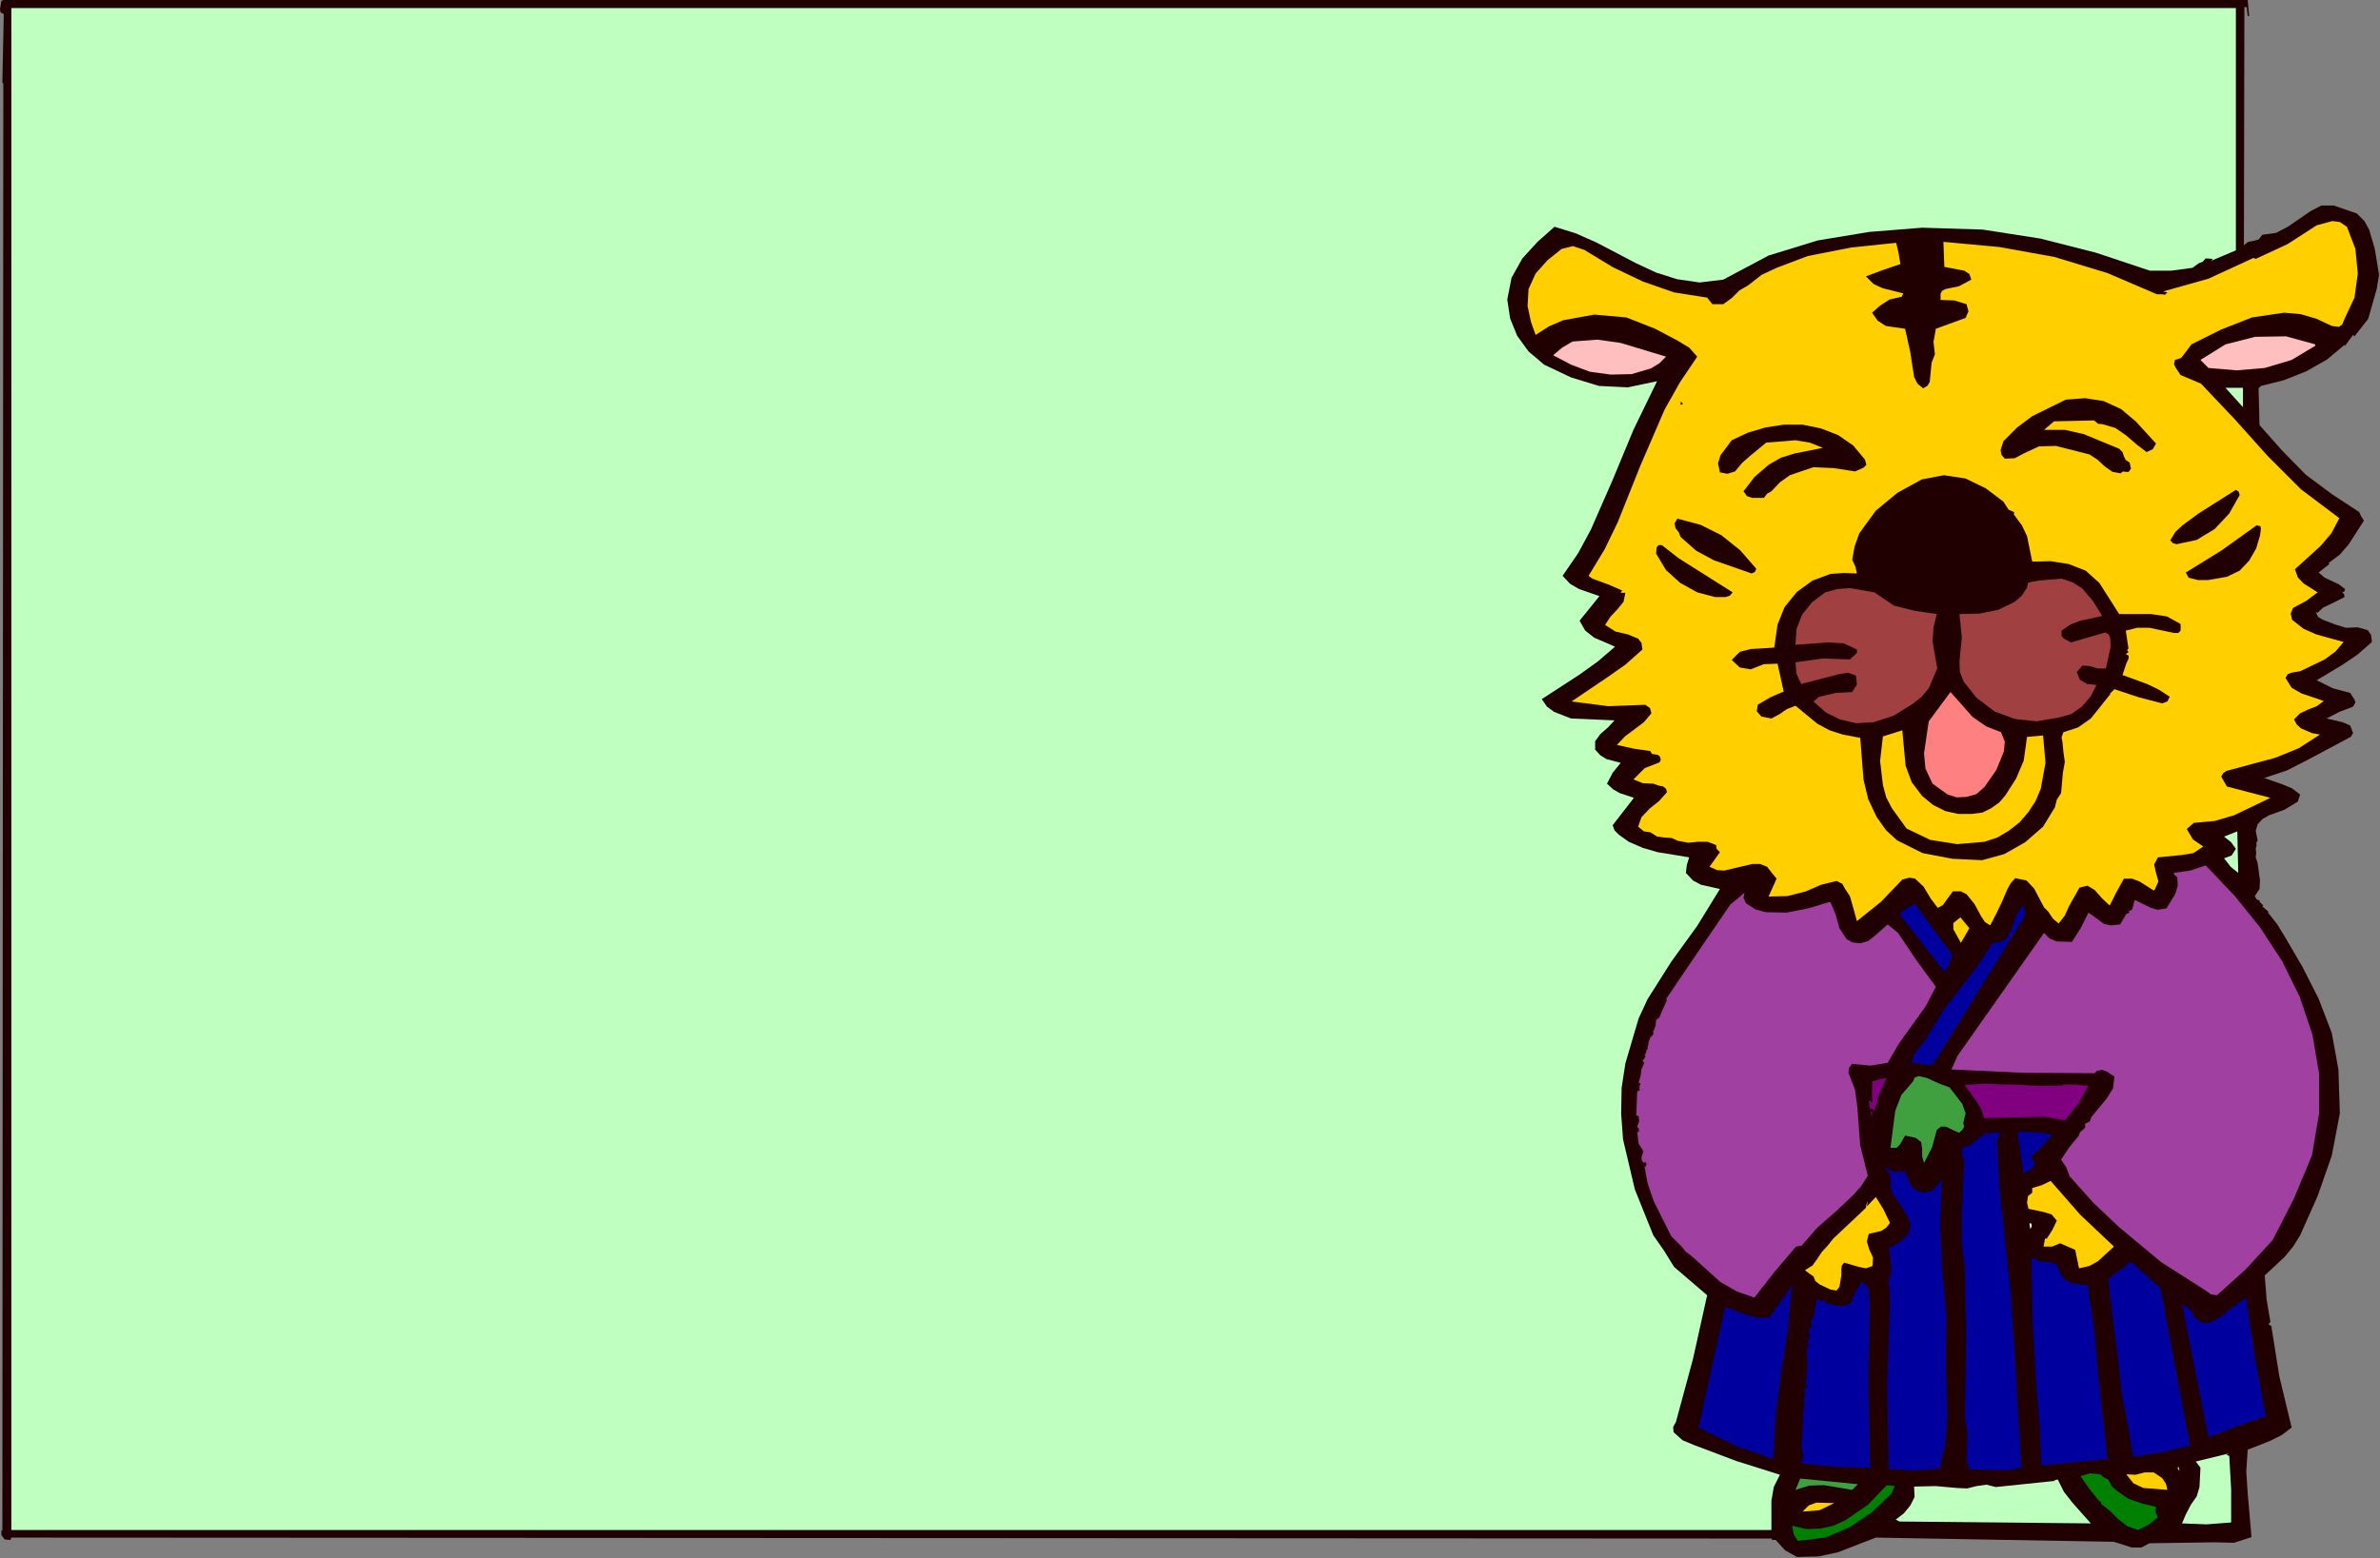 <?xml version="1.0" encoding="UTF-8" standalone="no"?>
<svg
   xmlns:dc="http://purl.org/dc/elements/1.1/"
   xmlns:cc="http://creativecommons.org/ns#"
   xmlns:rdf="http://www.w3.org/1999/02/22-rdf-syntax-ns#"
   xmlns:svg="http://www.w3.org/2000/svg"
   xmlns="http://www.w3.org/2000/svg"
   xmlns:sodipodi="http://sodipodi.sourceforge.net/DTD/sodipodi-0.dtd"
   xmlns:inkscape="http://www.inkscape.org/namespaces/inkscape"
   version="1.0"
   width="127.94mm"
   height="83.795mm"
   id="svg110"
   sodipodi:docname="ETOTR008.WMF">
  <rect width="100%" height="100%" fill="#808080" stroke="none"/>
  <sodipodi:namedview
     pagecolor="#ffffff"
     bordercolor="#666666"
     borderopacity="1"
     objecttolerance="10"
     gridtolerance="10"
     guidetolerance="10"
     inkscape:pageopacity="0"
     inkscape:pageshadow="2"
     inkscape:window-width="640"
     inkscape:window-height="480"
     id="namedview112" />
  <defs
     id="defs6">
    <clipPath
       clipPathUnits="userSpaceOnUse"
       id="clipWmfPath1">
      <path
         d="M 0,0 L 483.456,0 L 483.456,316.608 L 0,316.608 z"
         id="path2" />
    </clipPath>
    <pattern
       id="WMFhbasepattern"
       patternUnits="userSpaceOnUse"
       width="6"
       height="6"
       x="0"
       y="0" />
  </defs>
  <path
     style="fill:#200000;fill-rule:evenodd;fill-opacity:1;stroke:none;"
     clip-path="url(#clipWmfPath1)"
     d="  M 456.96,3.264   L 456.672,3.264   L 456.48,1.44   L 456,1.44   L 455.904,49.824   L 456.768,49.152   L 457.824,48.96   L 458.88,48.672   L 459.648,47.712   L 462.432,47.328   L 464.832,46.08   L 469.44,42.912   L 471.648,41.76   L 474.144,41.76   L 478.848,43.392   L 480.384,44.928   L 481.344,46.656   L 482.496,50.592   L 483.36,55.872   L 482.88,58.752   L 481.152,64.8   L 478.368,68.352   L 478.08,68.064   L 476.448,70.272   L 476.448,70.368   L 476.352,70.08   L 472.8,73.056   L 468.576,75.456   L 463.968,77.28   L 459.36,78.432   L 458.88,78.912   L 459.072,86.4   L 463.68,91.584   L 468.48,96.48   L 473.76,100.416   L 479.328,104.064   L 479.712,104.928   L 480.288,105.792   L 477.216,110.592   L 475.392,112.704   L 473.088,114.432   L 473.28,114.624   L 471.072,116.352   L 472.32,117.408   L 473.76,118.08   L 475.2,118.752   L 476.448,119.712   L 476.352,120.192   L 475.872,120.384   L 476.256,120.768   L 476.352,121.344   L 473.472,122.784   L 472.032,123.456   L 470.88,124.512   L 470.496,124.416   L 470.976,125.376   L 471.936,125.952   L 474.432,126.912   L 476.64,127.584   L 479.04,127.488   L 481.056,128.064   L 481.728,129.024   L 481.92,130.464   L 478.944,133.056   L 475.968,135.072   L 470.688,138.24   L 473.952,139.872   L 477.504,140.832   L 478.368,142.176   L 478.56,142.752   L 478.08,143.616   L 475.296,144.672   L 472.704,146.016   L 475.968,146.784   L 477.504,147.456   L 478.08,148.992   L 477.6,149.76   L 468.96,154.368   L 464.64,156.576   L 460.032,158.112   L 463.872,159.456   L 465.696,160.224   L 467.328,161.472   L 466.848,162.912   L 464.16,164.544   L 460.992,165.696   L 459.648,166.464   L 458.688,167.52   L 458.304,168.864   L 458.688,170.784   L 458.4,171.36   L 458.496,171.744   L 458.304,172.512   L 458.4,173.28   L 458.304,174.24   L 458.688,175.392   L 459.168,178.944   L 459.072,180.672   L 458.112,182.112   L 458.496,182.784   L 459.168,183.072   L 459.072,183.264   L 459.84,184.032   L 459.648,184.224   L 460.896,185.28   L 460.8,185.472   L 462.624,187.776   L 464.16,190.272   L 467.808,196.512   L 471.072,202.944   L 473.76,209.952   L 475.104,217.344   L 475.392,226.272   L 473.76,234.816   L 470.88,243.072   L 467.328,251.04   L 465.888,253.344   L 464.16,255.456   L 460.128,259.2   L 460.512,264.096   L 461.28,268.608   L 460.896,269.184   L 461.472,269.472   L 463.104,279.744   L 465.6,290.112   L 463.584,291.648   L 461.28,292.8   L 456.672,294.624   L 456.384,299.04   L 456.672,303.456   L 457.44,312.384   L 453.888,313.536   L 449.952,313.44   L 436.704,313.632   L 435.072,314.496   L 433.152,314.496   L 429.504,313.344   L 381.12,312.48   L 373.44,315.456   L 369.408,316.32   L 365.088,316.416   L 362.688,315.072   L 360.768,312.96   L 360,312.96   L 360,312.672   L 2.304,312.48   L 2.112,312.96   L 0.96,312.864   L 0.288,312   L 0.288,311.04   L 0.48,311.04   L 0.672,16.992   L 0.48,16.8   L 0.768,2.88   L 0.096,2.496   L 0,1.824   L 0.288,0.192   L 0.672,0   L 456.672,0   L 456.96,3.264  z "
     id="path8" />
  <path
     style="fill:#bfffbf;fill-rule:evenodd;fill-opacity:1;stroke:none;"
     clip-path="url(#clipWmfPath1)"
     d="  M 454.272,50.88   L 449.28,52.992   L 449.568,52.608   L 448.128,52.512   L 447.552,53.184   L 446.784,53.472   L 445.44,54.432   L 441.12,55.008   L 436.8,55.008   L 425.856,51.36   L 414.528,48.48   L 402.816,46.656   L 390.528,46.272   L 379.776,47.136   L 369.312,48.864   L 359.328,51.936   L 350.112,56.832   L 345.312,57.408   L 340.704,56.736   L 336.48,55.392   L 332.352,53.472   L 324.288,49.248   L 320.16,47.424   L 315.84,46.08   L 312.384,49.152   L 309.312,52.512   L 307.104,56.448   L 306.24,60.864   L 306.816,64.704   L 308.256,68.256   L 310.56,71.424   L 313.728,74.112   L 319.2,76.704   L 324.864,78.432   L 330.72,78.72   L 336.672,77.472   L 331.872,87.36   L 327.648,97.536   L 323.232,107.616   L 320.64,112.416   L 317.472,117.024   L 319.008,118.656   L 320.832,119.712   L 324.96,121.152   L 320.928,126.144   L 322.08,128.16   L 323.904,129.6   L 328.128,131.424   L 324.672,134.4   L 320.928,137.088   L 313.248,142.08   L 314.304,143.616   L 315.744,144.672   L 319.2,146.016   L 328.032,146.4   L 326.688,147.84   L 325.152,149.184   L 324.096,150.624   L 324.096,152.352   L 325.152,153.504   L 326.4,154.272   L 329.28,155.04   L 327.648,157.056   L 326.496,159.264   L 327.744,160.416   L 329.088,161.184   L 331.968,162.144   L 327.648,167.712   L 328.032,168.768   L 328.896,169.632   L 330.912,171.072   L 333.792,172.32   L 336.768,173.184   L 343.2,174.24   L 342.72,175.776   L 342.528,177.408   L 343.968,178.944   L 345.6,179.808   L 349.44,180.672   L 344.832,188.16   L 339.552,195.456   L 334.752,203.04   L 332.928,206.976   L 331.68,211.2   L 330.24,216.096   L 329.472,221.088   L 329.376,226.368   L 329.76,231.552   L 332.16,241.728   L 335.904,251.04   L 338.112,254.208   L 340.128,257.472   L 346.848,263.232   L 343.968,276.192   L 340.512,288.96   L 339.936,290.016   L 340.032,291.072   L 341.856,292.704   L 344.16,293.664   L 352.8,296.928   L 361.632,299.712   L 360.384,302.208   L 359.904,304.992   L 359.904,310.944   L 2.304,310.944   L 2.304,1.632   L 454.272,1.632   L 454.272,50.88  z "
     id="path10" />
  <path
     style="fill:#ffcf00;fill-rule:evenodd;fill-opacity:1;stroke:none;"
     clip-path="url(#clipWmfPath1)"
     d="  M 476.832,46.08   L 478.56,50.592   L 479.04,55.584   L 478.368,60.48   L 476.352,64.8   L 475.872,65.952   L 475.2,66.432   L 473.76,66.24   L 470.688,64.8   L 467.424,63.84   L 464.064,63.552   L 457.536,64.512   L 451.2,67.008   L 445.248,69.984   L 443.808,71.904   L 443.136,72.768   L 441.888,73.152   L 441.696,74.016   L 442.08,74.784   L 443.04,76.224   L 447.168,77.952   L 454.08,85.248   L 460.608,92.544   L 467.52,99.456   L 475.296,105.312   L 473.664,108.384   L 471.456,110.976   L 466.272,115.68   L 466.848,117.312   L 468,118.56   L 470.88,120.384   L 468.576,122.112   L 465.888,123.552   L 465.408,124.704   L 465.696,125.952   L 468,127.776   L 470.592,128.928   L 476.16,130.464   L 474.528,132.384   L 472.32,134.016   L 467.328,136.416   L 465.6,136.704   L 464.832,136.992   L 464.352,137.76   L 465.6,139.776   L 467.616,140.928   L 472.128,142.464   L 470.688,143.52   L 468.96,144.192   L 467.328,144.96   L 466.08,146.208   L 466.656,147.264   L 467.52,148.032   L 469.728,148.992   L 471.36,149.28   L 467.04,152.064   L 462.336,153.984   L 452.352,156.672   L 451.68,157.152   L 451.296,157.824   L 452.448,159.84   L 461.28,162.144   L 453.888,165.696   L 449.952,166.848   L 445.728,167.232   L 444.288,168.48   L 445.536,170.592   L 447.648,172.032   L 445.632,173.376   L 443.328,173.76   L 438.432,174.24   L 437.664,175.68   L 438.048,177.408   L 438.528,179.136   L 437.76,180.864   L 437.568,180.96   L 434.688,179.136   L 433.152,178.56   L 431.52,178.56   L 429.984,181.344   L 428.64,184.032   L 427.104,182.592   L 425.568,180.864   L 424.128,180   L 422.496,180.384   L 420.384,184.128   L 419.52,186.048   L 418.272,187.68   L 417.12,186.72   L 416.16,185.28   L 415.296,184.416   L 413.28,180.576   L 411.744,178.944   L 409.44,178.464   L 408.576,179.424   L 407.904,180.576   L 406.752,183.264   L 405.6,185.664   L 404.352,188.064   L 403.296,187.392   L 402.528,186.24   L 401.184,183.744   L 399.552,181.728   L 398.4,181.152   L 396.768,181.152   L 395.424,182.976   L 394.752,183.936   L 393.696,184.512   L 392.256,182.592   L 390.816,180.192   L 389.088,178.56   L 387.936,178.368   L 386.496,178.752   L 382.176,183.264   L 377.28,187.2   L 376.32,183.744   L 375.84,182.112   L 374.88,180.672   L 374.304,179.616   L 373.152,179.04   L 369.984,179.808   L 366.912,181.152   L 363.168,182.112   L 359.328,182.208   L 360.96,178.56   L 360,177.408   L 359.04,176.16   L 357.6,175.584   L 356.064,175.584   L 353.184,176.256   L 350.304,176.928   L 348.864,176.832   L 347.328,176.16   L 349.44,173.184   L 348.768,172.512   L 348.672,171.744   L 346.944,171.072   L 345.024,171.072   L 343.008,171.264   L 340.896,170.88   L 339.648,170.304   L 338.112,170.208   L 336.672,170.016   L 335.328,169.152   L 333.984,168.96   L 332.832,168   L 333.504,166.08   L 335.136,164.352   L 337.056,162.816   L 338.688,160.992   L 338.496,160.32   L 337.92,159.84   L 336.96,159.648   L 335.904,159.264   L 333.792,159.168   L 331.872,158.4   L 334.176,156.096   L 337.152,154.944   L 337.44,154.368   L 337.248,153.792   L 336.864,153.408   L 336.192,153.312   L 335.616,153.216   L 335.328,152.64   L 331.968,152.16   L 328.512,151.392   L 330.144,149.664   L 332.064,148.224   L 333.984,146.784   L 335.52,144.96   L 335.232,143.904   L 334.272,143.232   L 326.784,143.52   L 319.296,142.56   L 326.688,137.568   L 330.24,135.072   L 333.696,132   L 333.504,130.656   L 332.832,129.792   L 330.72,128.928   L 328.224,128.352   L 326.112,127.008   L 327.168,125.376   L 328.608,123.84   L 329.856,122.304   L 330.24,120.48   L 329.28,120.48   L 329.568,120   L 326.688,118.752   L 323.52,117.6   L 322.752,117.024   L 326.016,111.648   L 328.704,106.08   L 333.312,94.56   L 338.208,83.232   L 341.28,77.76   L 344.832,72.48   L 343.2,70.656   L 340.992,69.312   L 336.288,66.816   L 330.432,64.512   L 323.904,63.936   L 317.568,65.088   L 314.688,66.336   L 312,68.064   L 311.04,65.376   L 310.368,62.208   L 310.56,58.752   L 312,55.584   L 314.4,52.896   L 317.28,50.592   L 319.584,50.016   L 321.888,50.784   L 327.744,54.336   L 333.792,57.216   L 340.128,59.424   L 346.848,60.48   L 347.904,61.824   L 350.112,61.824   L 351.84,60.576   L 353.376,59.04   L 355.2,57.984   L 357.888,55.872   L 360.96,54.432   L 367.296,52.032   L 376.128,50.304   L 385.248,49.344   L 385.728,51.36   L 386.112,53.664   L 382.464,54.912   L 379.104,56.16   L 380.64,57.696   L 382.464,58.56   L 386.688,59.616   L 386.4,60.288   L 385.632,60.48   L 383.904,60.864   L 381.984,62.112   L 380.352,63.552   L 381.504,65.184   L 383.136,66.24   L 387.072,66.816   L 388.128,71.616   L 388.896,76.608   L 389.568,77.952   L 390.72,78.912   L 391.584,78.432   L 392.064,77.664   L 392.256,75.744   L 392.448,73.728   L 393.12,72   L 392.832,69.504   L 393.312,66.816   L 399.36,64.608   L 399.936,63.264   L 399.552,61.824   L 397.056,61.056   L 394.272,60.96   L 394.272,59.712   L 394.56,59.136   L 395.232,58.752   L 398.016,58.176   L 400.512,56.832   L 400.128,55.68   L 399.072,55.008   L 395.04,54.24   L 394.848,49.152   L 406.272,50.208   L 417.408,52.224   L 428.16,55.488   L 438.24,59.808   L 439.296,59.808   L 439.872,59.904   L 440.352,59.424   L 439.488,59.232   L 448.704,56.64   L 457.44,52.608   L 457.824,52.416   L 458.304,52.608   L 464.736,49.632   L 470.688,45.792   L 473.856,44.928   L 475.392,45.12   L 476.832,46.08  z "
     id="path12" />
  <path
     style="fill:#000000;fill-rule:evenodd;fill-opacity:1;stroke:none;"
     clip-path="url(#clipWmfPath1)"
     d="  M 338.688,45.6   L 339.552,46.752   L 338.688,45.6  z "
     id="path14" />
  <path
     style="fill:#ffbfbf;fill-rule:evenodd;fill-opacity:1;stroke:none;"
     clip-path="url(#clipWmfPath1)"
     d="  M 470.4,69.984   L 470.4,70.272   L 465.6,73.152   L 460.128,74.784   L 454.464,75.264   L 448.704,74.784   L 447.072,73.152   L 452.16,69.984   L 458.208,68.448   L 464.448,68.352   L 470.4,69.984  z "
     id="path16" />
  <path
     style="fill:#ffbfbf;fill-rule:evenodd;fill-opacity:1;stroke:none;"
     clip-path="url(#clipWmfPath1)"
     d="  M 338.496,72.48   L 337.152,73.824   L 335.424,74.88   L 331.488,76.032   L 327.264,76.128   L 323.04,75.552   L 319.2,74.112   L 315.552,72.192   L 317.376,70.656   L 319.488,69.408   L 324.576,69.024   L 329.28,69.696   L 338.496,72.48  z "
     id="path18" />
  <path
     style="fill:#bfffbf;fill-rule:evenodd;fill-opacity:1;stroke:none;"
     clip-path="url(#clipWmfPath1)"
     d="  M 455.712,82.752   L 452.16,78.816   L 455.712,78.816   L 455.712,82.752  z "
     id="path20" />
  <path
     style="fill:#200000;fill-rule:evenodd;fill-opacity:1;stroke:none;"
     clip-path="url(#clipWmfPath1)"
     d="  M 438.048,90.144   L 437.376,91.296   L 436.128,91.872   L 434.112,90.336   L 432,88.512   L 429.792,86.976   L 427.2,86.208   L 426.24,86.112   L 425.472,85.44   L 417.312,85.632   L 415.296,87.36   L 419.52,87.36   L 423.36,88.224   L 430.56,91.2   L 431.232,91.872   L 431.52,92.736   L 431.904,93.504   L 432.672,93.984   L 432.96,95.232   L 432.48,95.904   L 431.904,95.904   L 431.328,95.808   L 430.848,96.192   L 429.216,95.904   L 427.584,94.752   L 426.144,93.408   L 424.512,92.352   L 417.696,90.624   L 414.24,90.72   L 411.168,92.16   L 409.344,93.12   L 407.328,93.216   L 406.656,92.448   L 406.464,91.488   L 407.04,89.664   L 409.824,86.88   L 412.896,84.576   L 419.712,81.216   L 423.648,80.928   L 427.392,81.504   L 430.944,83.136   L 433.92,85.632   L 438.048,90.144  z "
     id="path22" />
  <path
     style="fill:#000000;fill-rule:evenodd;fill-opacity:1;stroke:none;"
     clip-path="url(#clipWmfPath1)"
     d="  M 341.472,82.272   L 341.472,81.6   L 341.952,82.08   L 341.472,82.272  z "
     id="path24" />
  <path
     style="fill:#200000;fill-rule:evenodd;fill-opacity:1;stroke:none;"
     clip-path="url(#clipWmfPath1)"
     d="  M 378.912,93.408   L 379.2,94.464   L 378.624,95.04   L 376.896,95.808   L 372.576,95.136   L 368.448,94.944   L 363.648,96.576   L 361.632,98.016   L 359.904,99.84   L 359.04,100.32   L 358.368,101.184   L 355.968,101.184   L 354.912,100.8   L 354.24,99.84   L 356.448,96.96   L 359.328,94.464   L 361.824,93.024   L 364.608,92.16   L 370.368,91.008   L 367.68,89.952   L 364.8,89.472   L 358.848,89.952   L 355.584,92.64   L 353.952,94.08   L 352.512,95.808   L 350.976,96.288   L 349.44,96   L 349.056,94.176   L 349.536,92.544   L 351.84,89.472   L 355.104,87.936   L 358.656,86.88   L 362.4,86.304   L 366.24,86.304   L 369.984,87.072   L 373.44,88.416   L 376.512,90.528   L 378.912,93.408  z "
     id="path26" />
  <path
     style="fill:#200000;fill-rule:evenodd;fill-opacity:1;stroke:none;"
     clip-path="url(#clipWmfPath1)"
     d="  M 408.096,103.584   L 408.96,103.968   L 409.248,104.16   L 409.152,104.544   L 410.784,106.752   L 411.84,108.96   L 412.896,114.144   L 416.64,114.048   L 420.288,114.624   L 423.744,115.968   L 426.528,118.464   L 430.56,124.8   L 437.088,124.8   L 440.256,125.28   L 443.04,126.816   L 443.04,128.16   L 442.56,128.64   L 441.696,128.64   L 436.704,127.584   L 434.208,127.584   L 431.904,128.16   L 432.48,132   L 432.288,131.808   L 432.192,132.192   L 432.48,132.48   L 431.904,132.96   L 432.48,133.248   L 432.48,133.824   L 432,134.88   L 431.232,137.184   L 436.224,139.008   L 438.624,140.16   L 440.832,141.6   L 440.352,142.56   L 439.296,142.944   L 434.496,141.696   L 429.6,140.064   L 428.64,141.024   L 428.832,141.216   L 428.64,141.216   L 424.8,146.016   L 422.208,147.84   L 419.232,148.8   L 418.848,149.856   L 419.04,150.816   L 419.232,152.832   L 419.52,154.848   L 419.136,156.96   L 418.752,161.184   L 417.888,162.528   L 417.504,164.064   L 415.104,168   L 411.456,171.168   L 407.232,173.568   L 402.72,174.816   L 396.672,174.528   L 390.624,173.376   L 385.44,170.784   L 383.232,168.768   L 381.312,166.08   L 379.584,162.432   L 378.624,158.496   L 377.952,149.952   L 374.4,149.28   L 371.712,148.416   L 369.216,147.072   L 364.8,143.424   L 363.072,144.096   L 361.536,145.152   L 359.904,146.016   L 357.888,145.632   L 356.928,144.576   L 357.12,143.232   L 359.712,141.696   L 362.4,140.544   L 361.152,134.88   L 358.368,134.976   L 355.68,136.032   L 353.472,135.648   L 351.84,134.112   L 353.472,132.48   L 355.68,131.904   L 360.48,131.616   L 361.152,126.912   L 362.592,123.36   L 365.088,120.288   L 368.256,117.984   L 371.904,116.64   L 374.592,116.448   L 377.28,116.544   L 376.992,115.2   L 376.32,113.76   L 376.8,111.072   L 377.76,108.384   L 381.12,103.776   L 385.536,100.128   L 390.432,97.44   L 394.944,96.576   L 399.36,97.248   L 403.488,99.264   L 407.04,101.952   L 408.096,103.584  z "
     id="path28" />
  <path
     style="fill:#200000;fill-rule:evenodd;fill-opacity:1;stroke:none;"
     clip-path="url(#clipWmfPath1)"
     d="  M 455.04,100.608   L 452.928,104.352   L 449.952,107.52   L 446.304,109.728   L 442.272,110.592   L 441.504,110.4   L 440.928,109.824   L 441.984,108.096   L 443.424,106.752   L 446.688,104.352   L 454.272,99.552   L 454.848,99.936   L 455.04,100.608  z "
     id="path30" />
  <path
     style="fill:#200000;fill-rule:evenodd;fill-opacity:1;stroke:none;"
     clip-path="url(#clipWmfPath1)"
     d="  M 407.04,106.752   L 408.384,109.344   L 408.768,112.224   L 408.48,115.296   L 407.52,117.984   L 406.368,119.52   L 404.928,120.384   L 401.568,121.056   L 397.824,121.152   L 394.368,121.824   L 388.992,121.056   L 386.4,120.384   L 384,119.04   L 381.792,116.928   L 380.16,114.432   L 380.544,111.936   L 381.408,109.632   L 384.48,105.696   L 388.704,102.624   L 393.12,100.416   L 397.248,99.936   L 400.896,101.184   L 404.16,103.68   L 407.04,106.752  z "
     id="path32" />
  <path
     style="fill:#200000;fill-rule:evenodd;fill-opacity:1;stroke:none;"
     clip-path="url(#clipWmfPath1)"
     d="  M 356.832,115.584   L 356.544,116.256   L 355.872,116.544   L 348.192,113.856   L 344.64,111.936   L 341.472,109.152   L 341.088,108.192   L 340.416,107.328   L 340.224,106.368   L 340.8,105.408   L 345.504,106.656   L 349.728,108.768   L 353.568,111.84   L 356.832,115.584  z "
     id="path34" />
  <path
     style="fill:#200000;fill-rule:evenodd;fill-opacity:1;stroke:none;"
     clip-path="url(#clipWmfPath1)"
     d="  M 459.168,108.864   L 458.4,111.456   L 456.96,113.952   L 455.04,115.968   L 452.448,117.216   L 448.608,117.888   L 446.592,117.888   L 444.672,117.408   L 444.096,116.352   L 451.392,111.84   L 458.496,106.752   L 459.264,106.944   L 459.36,107.52   L 459.168,108.864  z "
     id="path36" />
  <path
     style="fill:#200000;fill-rule:evenodd;fill-opacity:1;stroke:none;"
     clip-path="url(#clipWmfPath1)"
     d="  M 337.632,110.784   L 341.088,113.472   L 344.736,115.776   L 352.032,120.384   L 351.456,121.056   L 350.592,121.344   L 348.48,121.344   L 344.832,120.384   L 341.376,118.464   L 338.496,115.872   L 336.48,112.512   L 336.576,111.264   L 336.96,110.784   L 337.632,110.784  z "
     id="path38" />
  <path
     style="fill:#a04040;fill-rule:evenodd;fill-opacity:1;stroke:none;"
     clip-path="url(#clipWmfPath1)"
     d="  M 427.104,125.184   L 422.688,126.144   L 420.672,126.912   L 418.848,128.16   L 418.848,129.216   L 419.328,129.792   L 420.768,130.56   L 427.68,128.544   L 428.448,128.928   L 428.736,129.6   L 428.832,131.424   L 427.872,135.84   L 426.24,135.84   L 424.512,135.36   L 423.072,135.264   L 421.92,136.608   L 422.592,138.144   L 424.032,139.008   L 425.952,139.2   L 424.8,141.504   L 422.976,143.616   L 420.768,145.152   L 418.272,145.824   L 413.76,146.592   L 409.344,146.112   L 405.216,144.576   L 401.568,141.792   L 398.976,138.528   L 398.208,136.608   L 398.112,134.4   L 398.592,129.504   L 398.112,124.8   L 402.144,124.704   L 405.984,123.936   L 409.344,122.304   L 410.784,121.056   L 411.84,119.424   L 412.032,118.464   L 412.608,118.272   L 414.24,117.984   L 418.848,117.6   L 421.152,118.368   L 423.072,119.616   L 425.28,122.208   L 427.104,125.184  z "
     id="path40" />
  <path
     style="fill:#a04040;fill-rule:evenodd;fill-opacity:1;stroke:none;"
     clip-path="url(#clipWmfPath1)"
     d="  M 384.768,123.072   L 388.992,124.128   L 393.504,124.8   L 392.832,127.488   L 392.64,130.368   L 393.6,135.84   L 391.872,139.872   L 390.432,141.6   L 388.608,143.04   L 384.768,145.44   L 380.64,146.784   L 377.088,146.976   L 373.824,146.208   L 370.944,144.768   L 368.448,142.56   L 369.6,141.6   L 372.96,140.832   L 376.32,140.64   L 377.28,139.104   L 377.088,137.28   L 375.456,136.704   L 373.728,136.992   L 365.952,139.008   L 364.992,136.896   L 364.8,134.592   L 370.368,133.824   L 375.84,134.016   L 376.8,133.152   L 377.28,132.672   L 377.28,132   L 374.592,130.752   L 371.328,130.56   L 364.8,131.04   L 364.992,127.872   L 366.144,124.896   L 368.16,122.4   L 370.848,120.384   L 373.248,119.712   L 375.84,119.52   L 380.832,120.384   L 384.768,123.072  z "
     id="path42" />
  <path
     style="fill:#ff8080;fill-rule:evenodd;fill-opacity:1;stroke:none;"
     clip-path="url(#clipWmfPath1)"
     d="  M 406.56,148.8   L 407.328,150.72   L 407.136,152.736   L 405.6,156.48   L 403.2,159.936   L 401.568,161.376   L 399.552,161.952   L 397.536,162.048   L 395.712,161.472   L 392.64,159.264   L 391.2,156.192   L 390.912,153.12   L 391.872,146.592   L 396.288,140.64   L 400.8,145.728   L 403.584,147.648   L 406.56,148.8  z "
     id="path44" />
  <path
     style="fill:#ffcf00;fill-rule:evenodd;fill-opacity:1;stroke:none;"
     clip-path="url(#clipWmfPath1)"
     d="  M 386.496,148.416   L 387.168,155.616   L 388.416,158.976   L 390.528,161.76   L 392.736,163.584   L 395.232,164.832   L 397.824,165.408   L 400.704,165.408   L 402.816,165.12   L 404.544,164.256   L 406.176,163.104   L 407.424,161.664   L 409.632,158.208   L 411.168,154.56   L 411.84,149.76   L 415.104,149.472   L 415.584,155.04   L 414.624,160.32   L 413.568,162.816   L 412.128,165.024   L 410.304,167.136   L 408.096,168.864   L 405.792,170.208   L 403.2,171.072   L 397.632,171.552   L 392.16,170.688   L 387.36,168.384   L 384.384,164.256   L 383.232,162.048   L 382.56,159.552   L 381.984,154.656   L 382.56,149.664   L 386.496,148.416  z "
     id="path46" />
  <path
     style="fill:#bfffbf;fill-rule:evenodd;fill-opacity:1;stroke:none;"
     clip-path="url(#clipWmfPath1)"
     d="  M 454.56,168.96   L 454.752,177.408   L 453.216,176.16   L 451.872,174.432   L 453.408,173.856   L 454.272,172.512   L 453.312,171.168   L 451.968,170.112   L 451.872,170.016   L 454.56,168.96  z "
     id="path48" />
  <path
     style="fill:#a040a0;fill-rule:evenodd;fill-opacity:1;stroke:none;"
     clip-path="url(#clipWmfPath1)"
     d="  M 469.728,234.816   L 466.08,243.552   L 461.76,252   L 456.288,257.952   L 450.432,263.232   L 449.184,263.04   L 448.128,262.272   L 439.104,256.512   L 430.56,249.408   L 425.376,244.512   L 420.48,239.04   L 419.808,237.216   L 418.752,235.68   L 420.48,233.088   L 422.304,230.88   L 422.592,230.112   L 423.168,229.632   L 423.648,229.152   L 423.648,228.384   L 424.608,227.904   L 424.896,227.04   L 428.064,223.2   L 429.312,221.184   L 429.6,218.784   L 427.968,217.728   L 427.104,217.44   L 426.048,217.632   L 425.568,218.112   L 410.976,218.016   L 396.48,217.344   L 397.728,214.56   L 415.296,189.6   L 416.448,190.752   L 417.888,191.328   L 420.96,191.424   L 422.784,188.544   L 424.32,185.472   L 426.336,186.912   L 427.488,187.776   L 428.832,188.064   L 430.752,187.872   L 432,185.76   L 432.672,185.472   L 432.48,185.184   L 433.152,184.896   L 433.344,184.32   L 433.728,182.88   L 436.8,184.416   L 438.336,184.896   L 440.16,184.608   L 441.984,181.632   L 442.464,180   L 442.368,178.272   L 441.888,177.888   L 441.6,177.408   L 444.96,176.928   L 448.128,175.872   L 453.984,182.016   L 459.168,188.448   L 463.68,195.36   L 467.232,202.56   L 469.824,210.24   L 471.168,218.112   L 471.168,226.368   L 469.728,234.816  z "
     id="path50" />
  <path
     style="fill:#a040a0;fill-rule:evenodd;fill-opacity:1;stroke:none;"
     clip-path="url(#clipWmfPath1)"
     d="  M 354.72,183.552   L 356.64,184.8   L 358.656,185.376   L 362.976,185.472   L 367.392,184.608   L 371.52,183.36   L 371.904,183.36   L 372.96,185.856   L 373.728,188.64   L 375.168,190.848   L 376.32,191.52   L 377.952,191.712   L 379.584,191.232   L 380.928,190.176   L 383.52,187.872   L 385.632,189.6   L 389.376,195.168   L 393.312,200.544   L 391.2,204.576   L 388.512,208.32   L 385.824,212.064   L 383.52,216   L 379.968,216.576   L 376.32,216.192   L 375.648,217.056   L 375.552,218.016   L 376.896,221.472   L 377.376,225.12   L 377.952,232.8   L 379.488,238.944   L 378.144,241.056   L 376.512,242.88   L 372.96,246.24   L 369.216,249.504   L 366.048,253.152   L 364.896,253.344   L 360.576,258.432   L 356.448,263.712   L 352.896,262.464   L 349.536,260.544   L 343.68,255.264   L 342.528,254.4   L 341.568,253.248   L 339.552,251.232   L 336,244.128   L 334.752,240.48   L 334.08,236.832   L 334.272,237.216   L 334.56,236.64   L 334.272,236.064   L 334.08,236.352   L 333.6,235.968   L 333.504,235.2   L 333.888,233.952   L 332.928,232.416   L 332.64,230.016   L 332.928,230.112   L 333.024,229.536   L 332.64,228.96   L 333.024,227.904   L 332.928,226.752   L 332.448,226.752   L 332.64,221.76   L 333.12,221.664   L 333.12,220.704   L 333.312,220.224   L 332.928,220.032   L 333.312,218.688   L 333.504,217.344   L 333.888,216.384   L 334.08,216   L 333.696,215.616   L 334.08,215.136   L 334.368,214.56   L 334.08,214.56   L 334.464,213.888   L 334.56,213.216   L 334.752,213.312   L 334.752,212.544   L 334.848,212.64   L 334.944,211.776   L 335.328,210.816   L 335.904,210.24   L 335.904,209.28   L 336,209.472   L 336.384,208.416   L 336.48,207.264   L 337.152,206.784   L 337.44,206.016   L 338.688,203.232   L 338.496,203.04   L 344.928,193.536   L 351.552,183.84   L 354.432,181.44   L 354.24,182.496   L 354.72,183.552  z "
     id="path52" />
  <path
     style="fill:#00009f;fill-rule:evenodd;fill-opacity:1;stroke:none;"
     clip-path="url(#clipWmfPath1)"
     d="  M 389.088,183.744   L 396.672,194.112   L 396,195.936   L 395.04,197.472   L 385.92,185.76   L 387.456,184.512   L 389.088,183.744  z "
     id="path54" />
  <path
     style="fill:#00009f;fill-rule:evenodd;fill-opacity:1;stroke:none;"
     clip-path="url(#clipWmfPath1)"
     d="  M 411.072,186.624   L 393.12,215.712   L 392.256,216.48   L 391.008,216.384   L 388.32,215.808   L 388.992,214.176   L 390.048,212.64   L 391.296,211.2   L 392.16,209.664   L 395.136,204.96   L 398.496,200.544   L 401.856,196.224   L 404.928,191.616   L 406.464,191.424   L 407.52,190.848   L 408.768,188.736   L 409.536,186.24   L 410.88,184.032   L 411.552,185.28   L 411.072,186.624  z "
     id="path56" />
  <path
     style="fill:#ffffff;fill-rule:evenodd;fill-opacity:1;stroke:none;"
     clip-path="url(#clipWmfPath1)"
     d="  M 387.072,184.224   L 385.728,185.28   L 387.072,184.224  z "
     id="path58" />
  <path
     style="fill:#ffcf00;fill-rule:evenodd;fill-opacity:1;stroke:none;"
     clip-path="url(#clipWmfPath1)"
     d="  M 400.128,188.64   L 398.4,191.616   L 396.864,188.832   L 396.864,187.584   L 398.304,186.432   L 400.128,188.64  z "
     id="path60" />
  <path
     style="fill:#40a040;fill-rule:evenodd;fill-opacity:1;stroke:none;"
     clip-path="url(#clipWmfPath1)"
     d="  M 396.096,220.992   L 398.688,224.352   L 399.36,226.272   L 398.88,228.192   L 399.072,228.96   L 398.688,229.632   L 398.016,230.208   L 397.152,229.824   L 395.328,228.96   L 394.368,228.96   L 393.504,229.632   L 392.544,233.184   L 390.912,236.352   L 390.528,235.008   L 390.528,233.472   L 390.336,232.128   L 389.28,231.264   L 387.072,230.784   L 386.016,232.608   L 385.344,233.28   L 384.096,233.28   L 385.056,225.792   L 386.304,222.528   L 388.704,219.744   L 388.992,218.976   L 389.856,218.688   L 391.488,219.072   L 393.792,220.128   L 396.096,220.992  z "
     id="path62" />
  <path
     style="fill:#800080;fill-rule:evenodd;fill-opacity:1;stroke:none;"
     clip-path="url(#clipWmfPath1)"
     d="  M 383.328,219.072   L 381.792,222.336   L 380.832,225.792   L 380.448,225.312   L 379.968,225.408   L 379.68,223.584   L 380.064,223.872   L 380.448,224.16   L 380.352,221.952   L 380.448,219.744   L 381.888,219.36   L 383.328,219.072  z "
     id="path64" />
  <path
     style="fill:#800080;fill-rule:evenodd;fill-opacity:1;stroke:none;"
     clip-path="url(#clipWmfPath1)"
     d="  M 409.632,220.416   L 414.336,220.704   L 419.04,220.608   L 419.328,220.416   L 421.92,220.416   L 423.168,220.608   L 424.32,220.608   L 422.304,224.256   L 419.52,227.712   L 415.488,226.944   L 411.36,227.04   L 403.104,227.232   L 402.528,225.312   L 401.472,223.68   L 399.168,220.512   L 403.2,220.224   L 407.232,220.416   L 409.632,220.416  z "
     id="path66" />
  <path
     style="fill:#800080;fill-rule:evenodd;fill-opacity:1;stroke:none;"
     clip-path="url(#clipWmfPath1)"
     d="  M 380.352,227.04   L 379.968,225.792   L 380.352,226.08   L 380.352,227.04  z "
     id="path68" />
  <path
     style="fill:#00009f;fill-rule:evenodd;fill-opacity:1;stroke:none;"
     clip-path="url(#clipWmfPath1)"
     d="  M 405.696,231.552   L 406.272,241.92   L 407.328,252.096   L 408.48,262.368   L 409.152,272.64   L 410.688,298.272   L 408,298.752   L 405.312,298.752   L 400.032,298.56   L 399.552,296.16   L 399.648,293.568   L 399.744,290.88   L 399.168,288.48   L 399.456,273.024   L 399.168,257.664   L 398.592,252.384   L 398.592,246.816   L 399.072,235.872   L 398.592,234.624   L 398.688,233.184   L 400.032,232.896   L 401.088,232.128   L 403.296,230.4   L 405.696,230.112   L 406.368,230.4   L 405.696,231.552  z "
     id="path70" />
  <path
     style="fill:#00009f;fill-rule:evenodd;fill-opacity:1;stroke:none;"
     clip-path="url(#clipWmfPath1)"
     d="  M 416.928,230.592   L 415.008,232.8   L 412.704,235.008   L 413.184,236.16   L 413.472,236.64   L 413.088,237.216   L 411.168,238.56   L 409.92,230.112   L 410.304,230.016   L 413.664,230.112   L 416.928,230.592  z "
     id="path72" />
  <path
     style="fill:#00009f;fill-rule:evenodd;fill-opacity:1;stroke:none;"
     clip-path="url(#clipWmfPath1)"
     d="  M 387.072,238.08   L 387.936,240.288   L 388.512,241.344   L 389.568,242.016   L 391.008,242.4   L 392.448,242.112   L 394.56,239.808   L 394.176,249.216   L 394.656,258.432   L 395.424,267.648   L 395.328,276.96   L 395.616,287.808   L 395.232,293.28   L 394.08,298.464   L 388.896,298.848   L 383.712,298.464   L 383.424,281.376   L 384,264.192   L 383.808,261.696   L 383.616,260.448   L 384,259.392   L 384.288,257.952   L 384.096,255.84   L 383.712,253.632   L 385.632,252.672   L 387.36,251.232   L 388.128,249.696   L 388.032,248.16   L 386.496,245.376   L 384.576,242.688   L 384.096,241.248   L 384.096,239.616   L 384.096,238.752   L 383.616,238.272   L 382.752,237.216   L 384.768,238.176   L 387.072,238.08  z "
     id="path74" />
  <path
     style="fill:#ffcf00;fill-rule:evenodd;fill-opacity:1;stroke:none;"
     clip-path="url(#clipWmfPath1)"
     d="  M 416.64,240   L 422.688,246.912   L 429.504,253.344   L 426.24,256.32   L 424.512,257.28   L 422.4,257.76   L 421.632,254.016   L 418.56,252.672   L 416.928,253.344   L 415.2,253.344   L 415.488,251.712   L 415.872,251.712   L 417.024,249.888   L 417.888,248.064   L 416.832,246.816   L 415.296,246.336   L 412.128,245.664   L 411.84,244.416   L 412.032,243.072   L 412.896,242.4   L 412.896,241.44   L 414.816,240.864   L 416.64,240  z "
     id="path76" />
  <path
     style="fill:#ffcf00;fill-rule:evenodd;fill-opacity:1;stroke:none;"
     clip-path="url(#clipWmfPath1)"
     d="  M 384,248.544   L 383.232,249.504   L 382.176,250.176   L 379.68,250.752   L 379.296,252.288   L 379.776,253.92   L 380.544,255.552   L 380.448,257.28   L 379.104,257.76   L 377.664,257.472   L 374.688,256.608   L 374.208,257.184   L 374.112,257.856   L 374.112,259.2   L 373.728,261.504   L 373.152,262.272   L 371.904,262.08   L 369.696,261.024   L 368.832,260.352   L 368.448,259.392   L 367.584,258.816   L 366.72,258.144   L 368.256,257.184   L 369.216,255.84   L 370.176,254.4   L 371.328,253.152   L 372.48,251.712   L 379.104,245.472   L 379.2,244.8   L 379.488,244.032   L 379.296,245.184   L 381.12,243.264   L 382.656,245.76   L 384,248.544  z "
     id="path78" />
  <path
     style="fill:#ffffff;fill-rule:evenodd;fill-opacity:1;stroke:none;"
     clip-path="url(#clipWmfPath1)"
     d="  M 378.24,245.472   L 377.952,246.144   L 378.24,245.472  z "
     id="path80" />
  <path
     style="fill:#ffffff;fill-rule:evenodd;fill-opacity:1;stroke:none;"
     clip-path="url(#clipWmfPath1)"
     d="  M 412.704,248.64   L 412.8,249.216   L 412.512,249.792   L 412.32,248.64   L 412.704,248.64  z "
     id="path82" />
  <path
     style="fill:#00009f;fill-rule:evenodd;fill-opacity:1;stroke:none;"
     clip-path="url(#clipWmfPath1)"
     d="  M 418.56,258.912   L 419.712,260.064   L 421.056,260.832   L 424.128,261.216   L 425.472,270.144   L 426.24,278.88   L 428.16,296.544   L 414.72,297.792   L 414.432,290.208   L 413.76,282.24   L 412.992,268.896   L 412.704,255.552   L 414.336,256.32   L 416.352,256.512   L 417.984,257.088   L 418.56,258.912  z "
     id="path84" />
  <path
     style="fill:#00009f;fill-rule:evenodd;fill-opacity:1;stroke:none;"
     clip-path="url(#clipWmfPath1)"
     d="  M 438.912,261.792   L 444.96,293.76   L 439.296,295.104   L 433.44,296.064   L 432.384,290.112   L 431.232,284.064   L 428.352,260.16   L 429.12,259.2   L 430.272,258.432   L 431.424,257.664   L 432.48,256.608   L 433.152,256.608   L 438.912,261.792  z "
     id="path86" />
  <path
     style="fill:#00009f;fill-rule:evenodd;fill-opacity:1;stroke:none;"
     clip-path="url(#clipWmfPath1)"
     d="  M 379.872,265.152   L 379.584,281.76   L 379.968,298.272   L 372.96,298.08   L 366.048,297.408   L 366.336,295.872   L 366.048,294.24   L 366.432,286.752   L 366.24,286.752   L 366.624,285.696   L 366.528,284.544   L 366.624,283.68   L 366.816,283.104   L 366.432,282.624   L 367.008,281.856   L 366.912,280.992   L 366.528,280.992   L 366.912,280.704   L 367.008,280.224   L 367.104,279.552   L 367.008,278.688   L 367.296,277.824   L 367.104,275.424   L 367.104,274.272   L 367.68,273.216   L 367.2,273.216   L 367.296,272.16   L 367.68,272.352   L 367.488,269.952   L 367.968,269.856   L 368.16,269.472   L 367.872,268.512   L 368.448,267.744   L 368.64,266.592   L 369.12,264   L 372.48,265.248   L 374.304,265.44   L 376.128,264.864   L 376.128,264.192   L 376.8,263.808   L 376.32,263.712   L 377.184,262.368   L 378.048,260.64   L 379.296,261.216   L 379.68,262.368   L 379.872,265.152  z "
     id="path88" />
  <path
     style="fill:#00009f;fill-rule:evenodd;fill-opacity:1;stroke:none;"
     clip-path="url(#clipWmfPath1)"
     d="  M 360.288,296.064   L 360.288,296.544   L 352.512,293.76   L 345.12,290.112   L 350.496,265.632   L 355.008,267.264   L 357.312,267.84   L 359.52,267.744   L 364.032,261.312   L 363.264,270.048   L 361.92,278.688   L 360.768,287.424   L 360.288,296.064  z "
     id="path90" />
  <path
     style="fill:#00009f;fill-rule:evenodd;fill-opacity:1;stroke:none;"
     clip-path="url(#clipWmfPath1)"
     d="  M 456.288,263.712   L 458.112,275.808   L 460.32,287.808   L 454.56,289.824   L 448.896,292.032   L 448.512,291.264   L 443.328,264.96   L 444.864,266.112   L 445.536,266.784   L 445.728,267.552   L 447.264,268.8   L 449.088,268.8   L 451.008,267.744   L 452.736,266.304   L 456.288,263.712  z "
     id="path92" />
  <path
     style="fill:#bfffbf;fill-rule:evenodd;fill-opacity:1;stroke:none;"
     clip-path="url(#clipWmfPath1)"
     d="  M 452.352,295.68   L 452.928,295.872   L 453.312,302.688   L 453.312,309.408   L 448.32,309.792   L 443.328,309.6   L 444.096,307.776   L 445.152,305.76   L 446.304,304.128   L 446.88,302.208   L 447.072,298.272   L 446.112,297.024   L 452.832,295.392   L 452.352,295.68  z "
     id="path94" />
  <path
     style="fill:#ffffff;fill-rule:evenodd;fill-opacity:1;stroke:none;"
     clip-path="url(#clipWmfPath1)"
     d="  M 442.848,298.944   L 442.464,298.464   L 442.56,297.984   L 442.848,298.944  z "
     id="path96" />
  <path
     style="fill:#ffcf00;fill-rule:evenodd;fill-opacity:1;stroke:none;"
     clip-path="url(#clipWmfPath1)"
     d="  M 439.296,300.384   L 440.064,301.536   L 440.352,302.784   L 435.456,302.4   L 433.44,301.44   L 432,299.616   L 433.92,299.712   L 435.744,299.232   L 437.568,299.232   L 439.296,300.384  z "
     id="path98" />
  <path
     style="fill:#008000;fill-rule:evenodd;fill-opacity:1;stroke:none;"
     clip-path="url(#clipWmfPath1)"
     d="  M 428.352,300.672   L 429.024,302.016   L 430.08,302.976   L 432.48,304.608   L 435.264,305.568   L 438.048,306.24   L 437.952,307.296   L 438.432,308.352   L 436.512,309.888   L 434.4,310.944   L 432.192,310.176   L 430.368,308.736   L 428.736,307.104   L 426.912,305.664   L 426.816,305.184   L 426.432,304.992   L 424.512,302.592   L 422.688,300   L 424.608,299.424   L 426.72,299.616   L 427.488,300.288   L 428.352,300.672  z "
     id="path100" />
  <path
     style="fill:#40a040;fill-rule:evenodd;fill-opacity:1;stroke:none;"
     clip-path="url(#clipWmfPath1)"
     d="  M 377.472,301.632   L 376.32,302.784   L 370.56,301.824   L 367.584,301.92   L 364.8,302.784   L 365.76,300.48   L 377.472,301.632  z "
     id="path102" />
  <path
     style="fill:#bfffbf;fill-rule:evenodd;fill-opacity:1;stroke:none;"
     clip-path="url(#clipWmfPath1)"
     d="  M 424.8,309.6   L 385.92,309.216   L 385.152,308.832   L 386.784,307.584   L 388.128,305.952   L 388.992,304.224   L 388.896,302.112   L 393.312,302.016   L 397.632,302.4   L 399.648,302.496   L 401.568,302.016   L 403.584,301.728   L 405.504,302.208   L 417.504,300.96   L 417.312,300.864   L 418.08,300.672   L 419.328,303.168   L 421.056,305.376   L 424.8,309.6  z "
     id="path104" />
  <path
     style="fill:#008000;fill-rule:evenodd;fill-opacity:1;stroke:none;"
     clip-path="url(#clipWmfPath1)"
     d="  M 384.288,303.552   L 380.352,307.296   L 375.84,310.368   L 370.848,312.48   L 365.28,313.152   L 364.416,311.808   L 364.128,310.08   L 367.008,310.752   L 369.792,310.656   L 372.48,310.08   L 374.976,308.928   L 379.584,305.76   L 383.328,301.824   L 384.96,302.016   L 384.288,303.552  z "
     id="path106" />
  <path
     style="fill:#ffcf00;fill-rule:evenodd;fill-opacity:1;stroke:none;"
     clip-path="url(#clipWmfPath1)"
     d="  M 372.672,305.472   L 369.696,306.912   L 366.24,307.2   L 367.488,305.952   L 369.024,305.376   L 372.672,305.472  z "
     id="path108" />
</svg>

